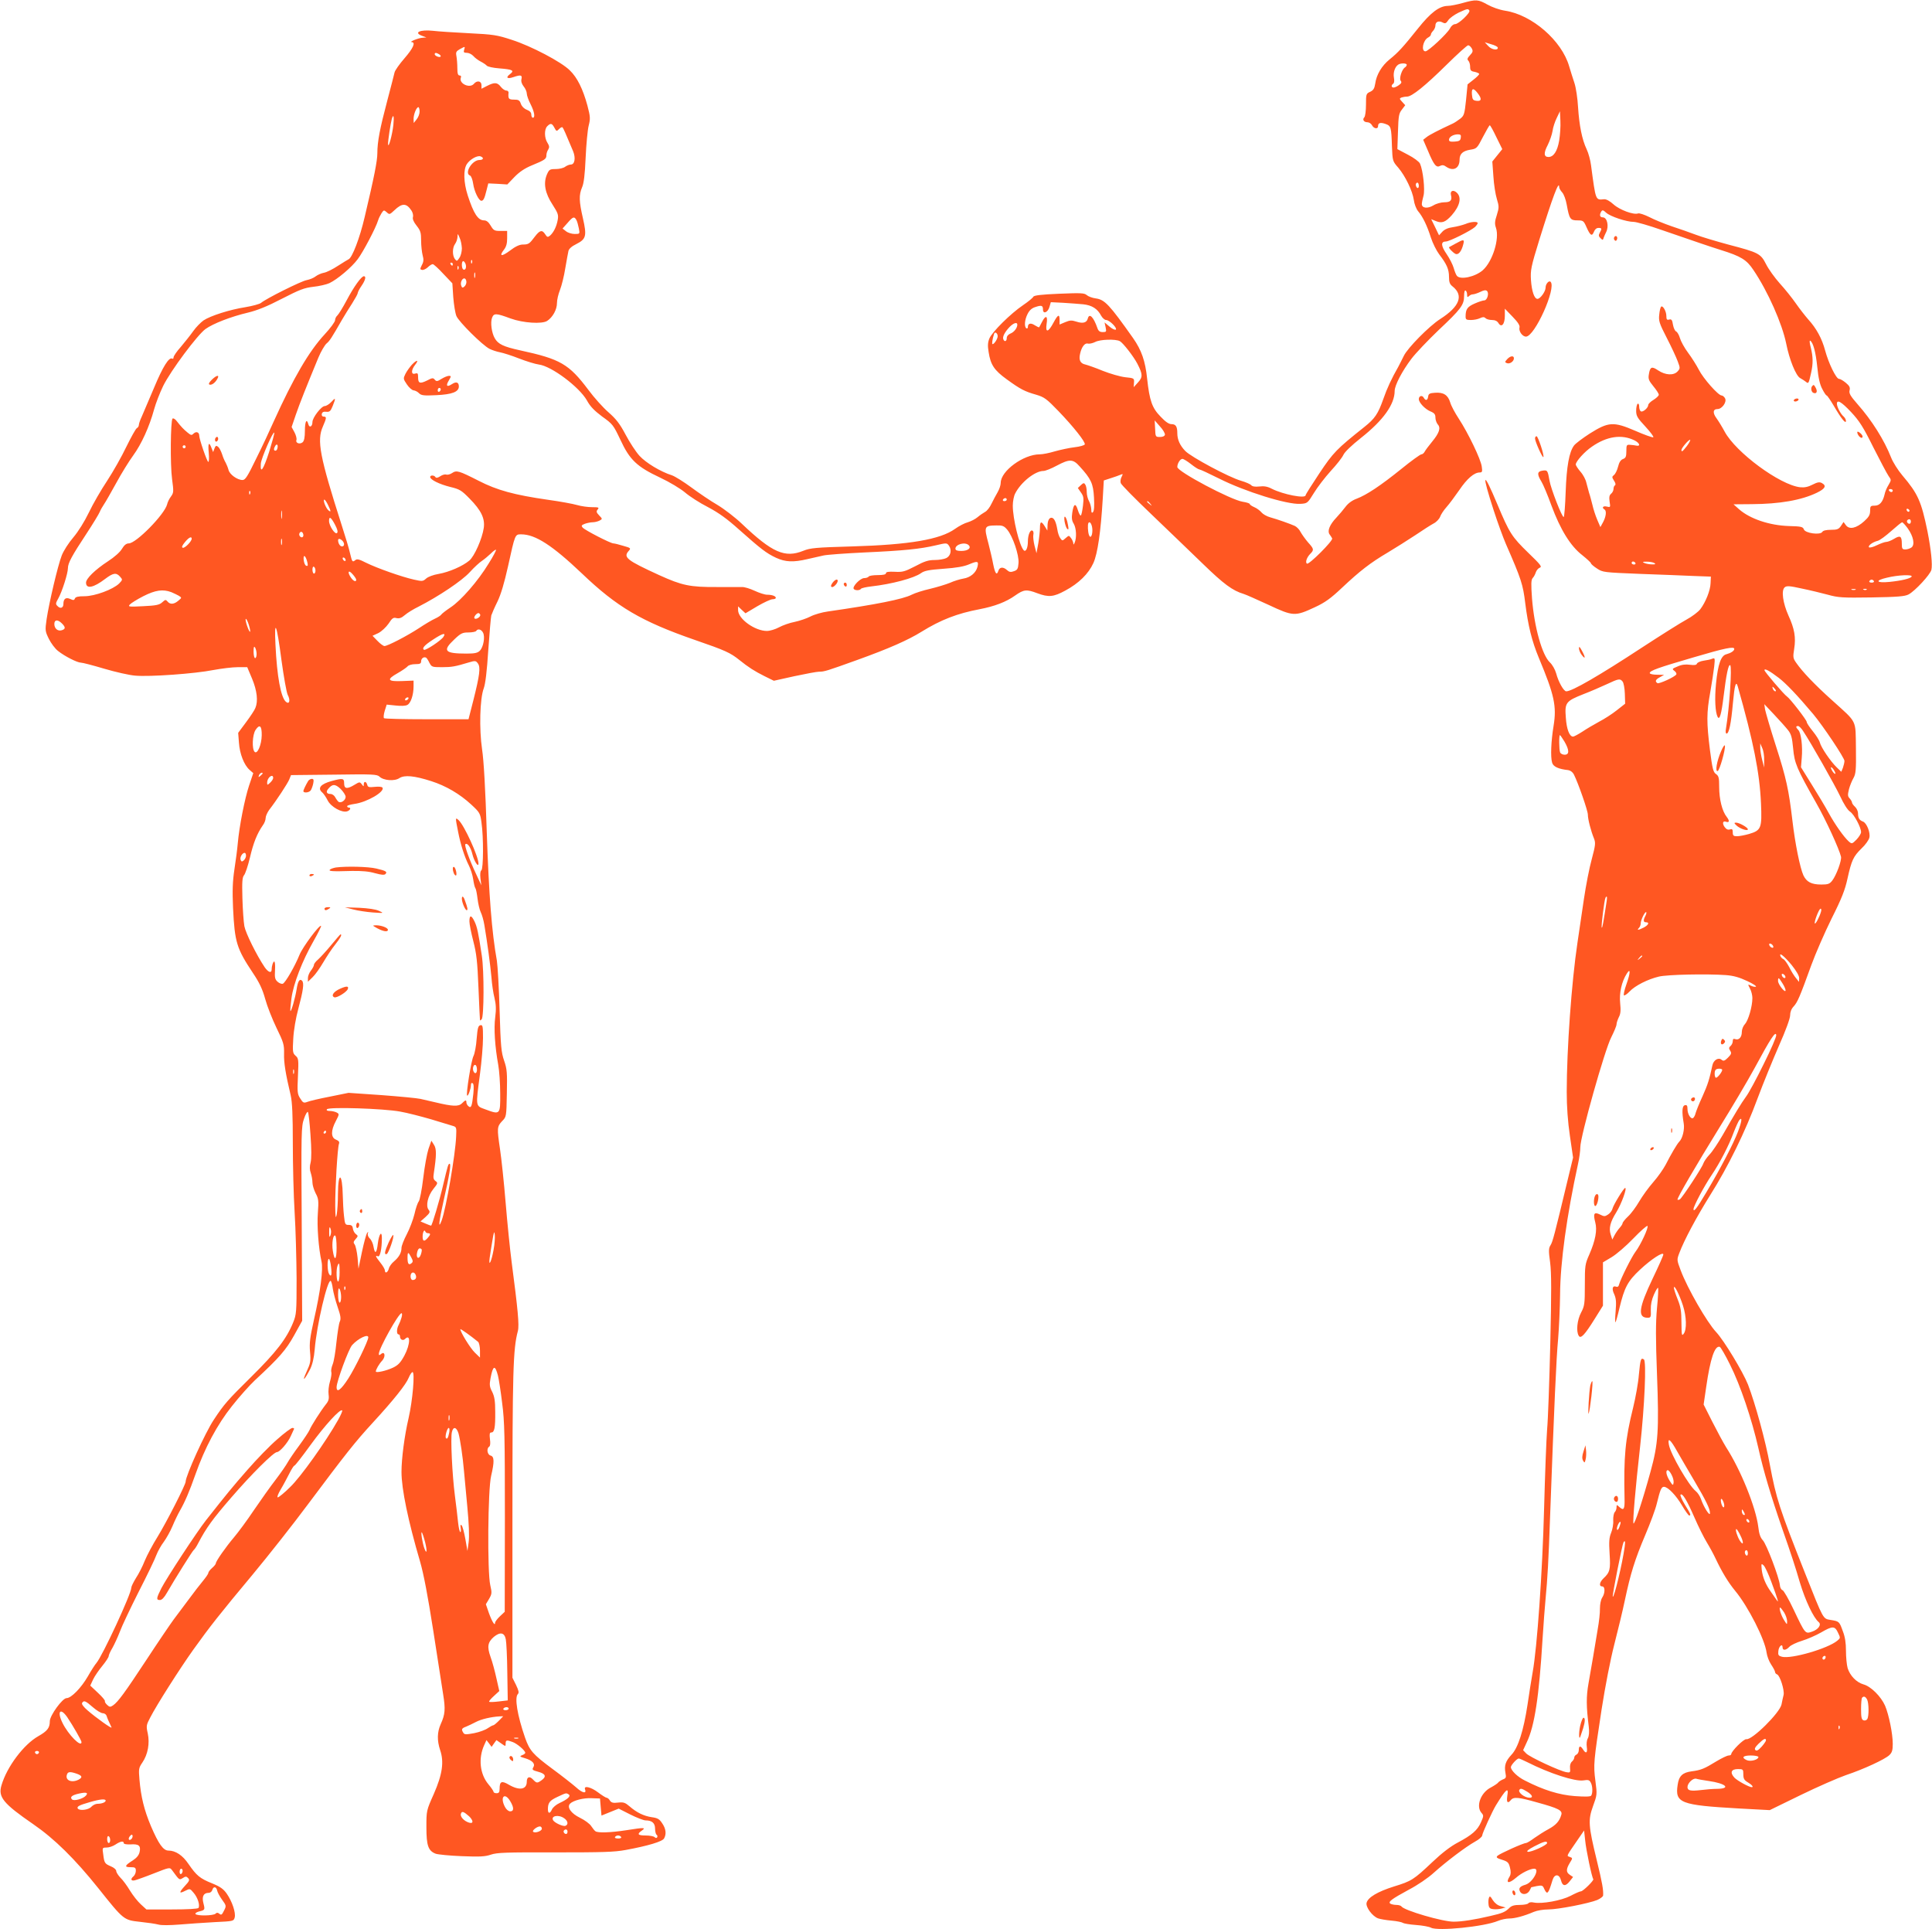 <?xml version="1.0" standalone="no"?>
<!DOCTYPE svg PUBLIC "-//W3C//DTD SVG 20010904//EN"
 "http://www.w3.org/TR/2001/REC-SVG-20010904/DTD/svg10.dtd">
<svg version="1.0" xmlns="http://www.w3.org/2000/svg"
 width="1280pt" height="1278pt" viewBox="0 0 1280 1278"
 preserveAspectRatio="xMidYMid meet">
<g transform="translate(0,1278) scale(0.1,-0.1)"
fill="#ff5722" stroke="none">
<path d="M9690 12760 c-36 -10 -80 -19 -98 -19 -57 -1 -114 -45 -197 -149
-100 -125 -131 -159 -188 -205 -53 -43 -88 -102 -96 -162 -5 -31 -12 -43 -33
-53 -27 -12 -28 -16 -28 -86 0 -39 -5 -77 -11 -83 -15 -15 -3 -33 21 -33 11 0
24 -9 30 -20 12 -23 40 -27 40 -6 0 22 15 27 49 15 37 -13 39 -21 43 -150 4
-95 4 -97 42 -140 47 -56 94 -153 103 -214 3 -26 16 -59 28 -74 31 -36 60 -96
85 -175 12 -37 37 -87 55 -111 50 -65 65 -99 65 -149 0 -35 5 -49 23 -63 76
-60 48 -134 -82 -217 -73 -47 -215 -191 -240 -243 -13 -27 -30 -59 -37 -73
-43 -75 -75 -143 -99 -213 -35 -99 -56 -130 -125 -185 -186 -148 -207 -170
-299 -308 -50 -75 -91 -140 -91 -145 0 -24 -149 5 -224 43 -28 15 -52 19 -83
15 -28 -3 -46 0 -54 9 -6 7 -36 20 -67 29 -80 23 -330 157 -369 197 -36 37
-53 76 -53 118 0 44 -10 60 -38 60 -18 0 -40 15 -73 50 -56 57 -73 105 -89
252 -12 116 -37 188 -93 268 -157 222 -188 255 -247 263 -23 3 -50 13 -60 22
-16 14 -38 15 -183 9 -120 -5 -167 -11 -171 -20 -3 -7 -33 -32 -67 -55 -83
-56 -205 -177 -224 -221 -11 -27 -12 -49 -5 -91 13 -84 37 -120 120 -180 91
-66 118 -80 195 -102 54 -16 69 -27 148 -109 100 -104 179 -204 174 -220 -2
-6 -32 -15 -68 -19 -35 -4 -94 -17 -130 -27 -36 -11 -81 -20 -101 -20 -107 0
-258 -110 -258 -189 0 -15 -9 -42 -20 -61 -11 -19 -30 -54 -41 -77 -11 -24
-30 -48 -42 -54 -12 -7 -35 -22 -50 -35 -15 -13 -45 -28 -65 -34 -20 -5 -59
-25 -85 -44 -98 -70 -301 -105 -682 -116 -241 -7 -276 -10 -323 -29 -122 -49
-205 -13 -407 179 -44 42 -117 98 -162 125 -45 26 -123 79 -173 116 -50 37
-108 73 -128 80 -76 24 -173 83 -215 129 -24 26 -65 89 -92 140 -38 72 -63
104 -113 148 -36 31 -96 98 -133 148 -130 173 -186 205 -453 263 -110 24 -146
41 -168 80 -21 36 -30 105 -18 136 12 31 26 31 123 -5 83 -30 208 -38 242 -16
37 24 65 75 65 118 0 21 9 60 20 87 11 28 27 92 35 143 9 51 18 103 21 115 3
14 21 31 52 46 65 33 71 53 44 171 -26 113 -27 154 -6 204 12 26 19 84 24 197
4 89 13 184 20 212 12 47 11 60 -8 133 -30 110 -67 186 -117 234 -56 56 -256
161 -384 202 -97 32 -122 36 -286 44 -99 5 -206 12 -237 16 -86 9 -131 -12
-70 -34 l27 -10 -25 -2 c-27 -1 -93 -28 -72 -29 27 -2 9 -41 -48 -107 -33 -38
-63 -80 -66 -94 -3 -14 -25 -99 -49 -190 -48 -181 -65 -269 -65 -345 0 -51
-21 -157 -84 -423 -32 -138 -83 -271 -107 -280 -4 -2 -36 -21 -70 -43 -33 -22
-75 -43 -93 -46 -17 -3 -42 -14 -55 -24 -12 -10 -39 -21 -60 -25 -35 -6 -270
-123 -302 -151 -9 -7 -55 -20 -103 -28 -103 -16 -232 -57 -278 -88 -18 -13
-49 -44 -68 -71 -19 -27 -56 -73 -82 -104 -27 -30 -48 -61 -48 -69 0 -8 -4
-12 -9 -9 -21 13 -63 -55 -120 -192 -34 -81 -71 -166 -81 -190 -11 -23 -20
-49 -20 -57 0 -8 -6 -18 -14 -22 -7 -4 -38 -60 -69 -123 -30 -63 -87 -164
-127 -225 -40 -60 -95 -155 -121 -210 -29 -60 -70 -126 -103 -165 -31 -36 -65
-89 -77 -120 -26 -67 -84 -314 -100 -421 -11 -76 -10 -81 15 -132 14 -28 41
-65 61 -80 44 -35 127 -77 151 -77 11 0 80 -18 154 -40 74 -22 167 -43 205
-46 96 -9 398 13 518 37 54 10 127 19 162 19 l63 0 32 -76 c33 -79 41 -149 22
-194 -5 -14 -33 -56 -62 -95 l-52 -70 5 -65 c5 -74 34 -148 70 -180 l25 -22
-28 -83 c-28 -84 -65 -269 -75 -385 -3 -36 -13 -112 -22 -170 -12 -80 -14
-141 -9 -255 11 -227 23 -268 133 -433 41 -61 62 -105 80 -170 13 -48 47 -134
75 -192 47 -96 51 -111 50 -170 -2 -61 10 -133 44 -277 10 -45 14 -129 14
-317 0 -140 5 -346 12 -458 7 -112 12 -309 13 -438 0 -223 -1 -238 -23 -292
-44 -108 -113 -197 -278 -360 -156 -154 -179 -180 -247 -283 -57 -85 -187
-372 -187 -411 0 -20 -127 -269 -186 -365 -32 -51 -70 -123 -85 -159 -14 -36
-40 -87 -58 -114 -17 -28 -31 -56 -31 -64 0 -41 -191 -452 -231 -499 -9 -10
-35 -50 -57 -89 -44 -76 -110 -144 -141 -144 -27 0 -111 -115 -111 -153 0 -44
-16 -65 -76 -99 -96 -54 -208 -202 -244 -325 -24 -78 11 -121 210 -258 141
-97 276 -230 432 -425 168 -211 168 -210 275 -222 48 -5 103 -13 122 -18 20
-6 76 -5 140 0 58 5 163 12 233 16 124 6 126 6 133 31 8 32 -17 106 -53 158
-22 31 -43 46 -97 68 -80 32 -103 51 -156 128 -39 58 -86 89 -133 89 -34 0
-65 43 -116 162 -45 107 -66 193 -76 308 -6 70 -5 78 19 113 37 54 50 128 36
193 -11 49 -10 56 16 105 43 84 196 324 285 449 111 155 174 235 395 500 103
124 268 333 366 465 249 333 313 414 429 540 138 150 220 253 238 298 8 20 20
37 25 37 17 0 1 -187 -26 -305 -27 -115 -47 -268 -47 -356 0 -114 44 -325 123
-594 24 -83 51 -225 87 -455 29 -184 58 -375 66 -425 16 -99 13 -133 -16 -197
-24 -53 -25 -109 -4 -172 27 -79 15 -161 -42 -291 -49 -110 -49 -110 -49 -220
0 -122 12 -157 62 -176 15 -5 92 -13 172 -16 120 -5 155 -3 193 10 41 14 102
16 425 15 314 0 393 2 468 16 147 27 245 56 255 77 16 29 12 64 -13 100 -18
28 -31 35 -68 40 -54 8 -101 31 -148 72 -29 25 -40 29 -76 25 -33 -4 -44 -1
-54 13 -6 11 -16 19 -22 19 -5 0 -31 16 -56 35 -47 36 -97 48 -87 21 12 -31
-18 -25 -58 12 -24 21 -95 77 -159 124 -128 95 -150 120 -180 205 -52 150 -71
267 -48 290 9 9 5 24 -12 60 l-24 48 0 1020 c0 1016 4 1157 36 1277 10 38 0
143 -41 455 -11 84 -29 262 -40 395 -11 134 -28 293 -37 353 -21 142 -20 151
13 187 29 29 29 29 32 184 3 138 1 162 -18 217 -19 55 -23 94 -30 332 -4 149
-13 297 -18 330 -34 189 -53 436 -67 850 -9 286 -20 479 -31 550 -20 136 -15
336 11 405 11 30 21 113 30 253 8 115 17 218 20 230 4 12 22 54 41 92 23 48
45 122 70 234 47 214 46 211 87 211 94 0 206 -73 401 -258 234 -224 396 -319
751 -442 200 -69 233 -84 293 -132 61 -49 100 -74 168 -108 l61 -30 135 30
c75 16 149 30 164 30 36 0 51 5 254 78 211 76 335 131 424 186 129 80 238 122
386 150 99 19 176 48 236 91 57 40 75 42 146 15 75 -28 108 -25 185 17 90 48
155 112 187 183 28 62 49 207 62 426 l7 121 46 15 c25 8 54 18 65 23 16 7 17
6 7 -14 -7 -12 -9 -30 -6 -41 3 -11 95 -104 203 -207 108 -103 262 -252 342
-329 137 -133 196 -177 270 -199 14 -4 88 -37 164 -72 164 -77 176 -77 307
-16 67 31 105 58 181 130 117 110 186 164 303 233 50 30 131 81 181 114 50 34
105 69 122 78 18 9 37 29 43 44 5 15 24 44 42 64 18 20 56 71 85 113 52 77 99
117 136 117 16 0 18 6 13 39 -6 48 -90 222 -152 317 -25 38 -51 86 -57 108
-15 49 -44 68 -100 64 -36 -2 -44 -7 -46 -25 -4 -27 -17 -30 -30 -7 -10 18
-32 11 -32 -10 0 -23 41 -66 76 -81 27 -11 34 -20 34 -41 0 -15 7 -35 15 -45
22 -23 11 -57 -36 -114 -22 -27 -45 -57 -50 -67 -5 -10 -15 -18 -22 -18 -7 0
-67 -43 -132 -96 -139 -112 -231 -173 -297 -198 -30 -11 -56 -30 -74 -54 -15
-20 -42 -52 -60 -71 -44 -46 -61 -88 -46 -110 7 -9 15 -22 18 -28 7 -15 -154
-176 -167 -167 -13 8 -1 42 22 65 26 26 24 33 -15 76 -18 21 -40 52 -49 68 -8
17 -26 35 -39 41 -31 14 -113 43 -163 57 -22 6 -48 21 -57 32 -10 12 -31 28
-48 35 -16 7 -30 16 -30 21 0 4 -21 11 -47 15 -78 12 -433 200 -433 230 0 24
19 54 34 54 7 0 33 -16 57 -35 24 -19 49 -35 55 -35 6 0 64 -27 130 -60 170
-86 452 -174 540 -168 46 3 47 4 89 72 23 38 73 103 111 145 38 41 76 89 84
107 9 20 55 64 117 113 147 116 223 222 223 311 0 37 49 131 111 213 28 37
109 122 180 190 148 139 169 167 169 226 0 26 4 40 10 36 6 -3 10 -16 10 -28
0 -16 3 -18 12 -9 7 7 18 12 26 12 8 0 30 7 49 16 24 12 37 14 45 6 15 -15 1
-62 -18 -62 -8 0 -37 -9 -64 -21 -48 -21 -60 -37 -60 -86 0 -20 5 -23 35 -23
19 0 46 5 60 12 19 9 28 9 37 0 7 -7 26 -12 43 -12 20 0 35 -7 43 -21 20 -32
42 -7 42 50 l0 46 51 -53 c36 -37 50 -59 46 -72 -6 -24 19 -60 43 -60 58 0
203 323 163 363 -11 11 -33 -14 -33 -38 0 -26 -35 -75 -54 -75 -21 0 -38 51
-43 125 -4 64 0 87 55 265 89 286 132 401 132 350 0 -7 9 -23 20 -35 11 -12
24 -47 30 -81 17 -94 23 -104 70 -104 39 0 42 -2 61 -45 25 -56 36 -63 49 -31
6 16 17 26 30 26 23 0 24 -4 9 -32 -9 -16 -8 -24 5 -36 14 -14 16 -14 21 4 4
10 11 27 16 36 20 39 7 98 -22 98 -20 0 -24 16 -10 39 7 11 13 10 32 -8 27
-25 135 -61 183 -61 17 0 101 -24 186 -54 259 -89 302 -104 390 -132 135 -42
172 -65 217 -133 96 -142 190 -355 217 -487 21 -107 65 -215 93 -229 11 -6 28
-17 37 -24 18 -15 19 -13 35 59 14 62 13 106 -2 167 -8 29 -10 50 -4 46 20
-12 37 -77 47 -175 7 -71 17 -116 33 -145 12 -24 25 -43 29 -43 4 0 25 -31 47
-68 50 -86 80 -123 81 -101 0 9 -7 22 -16 30 -19 16 -44 63 -44 84 0 30 29 14
94 -55 55 -59 80 -98 147 -233 45 -89 90 -174 101 -190 19 -27 19 -27 0 -60
-11 -17 -23 -45 -26 -62 -12 -51 -33 -75 -66 -75 -27 0 -30 -3 -30 -34 0 -26
-8 -41 -39 -69 -52 -47 -98 -57 -121 -27 l-16 22 -17 -26 c-15 -22 -25 -26
-67 -26 -31 0 -52 -5 -57 -14 -13 -22 -113 -9 -122 17 -6 17 -18 20 -98 22
-129 4 -258 47 -331 111 l-37 33 120 1 c185 1 330 26 433 76 55 27 65 46 32
64 -15 8 -29 6 -62 -11 -29 -15 -53 -20 -82 -17 -135 16 -426 231 -500 369
-16 30 -40 69 -53 87 -27 36 -25 62 6 62 30 0 63 47 50 71 -5 10 -16 19 -23
19 -22 0 -122 113 -151 171 -15 29 -47 80 -71 112 -24 32 -48 76 -54 97 -6 21
-17 40 -25 44 -8 3 -17 23 -21 44 -5 33 -10 39 -25 35 -15 -4 -19 0 -19 24 0
31 -24 72 -35 61 -4 -4 -10 -27 -12 -52 -5 -41 0 -58 49 -153 31 -60 63 -129
73 -156 17 -45 17 -48 0 -67 -26 -29 -81 -26 -129 6 -43 29 -54 25 -62 -27 -5
-30 0 -41 30 -78 20 -24 36 -49 36 -56 0 -7 -16 -22 -35 -34 -19 -11 -35 -27
-35 -34 0 -19 -36 -50 -49 -42 -6 3 -11 17 -11 31 0 14 -4 22 -10 19 -5 -3
-10 -24 -10 -46 0 -35 8 -48 62 -106 34 -37 57 -68 51 -70 -6 -2 -60 17 -119
43 -144 62 -177 60 -301 -18 -48 -31 -96 -67 -105 -80 -32 -43 -49 -138 -55
-306 -3 -89 -9 -165 -13 -167 -10 -6 -85 187 -94 240 -12 69 -14 72 -46 67
-36 -5 -38 -23 -8 -72 12 -19 42 -91 67 -160 59 -159 126 -268 204 -328 31
-25 57 -49 57 -53 0 -5 18 -21 40 -35 39 -26 44 -26 287 -36 137 -5 298 -11
358 -14 l110 -4 -2 -43 c-1 -48 -33 -127 -68 -173 -14 -18 -55 -49 -92 -69
-37 -20 -169 -103 -293 -184 -285 -187 -465 -291 -503 -291 -17 0 -52 62 -67
119 -7 25 -25 57 -41 72 -52 48 -104 234 -119 424 -7 96 -6 123 4 135 8 8 17
25 21 38 4 13 16 27 26 31 17 6 7 19 -75 98 -110 107 -125 130 -206 323 -96
229 -106 211 -23 -44 25 -77 61 -176 80 -220 102 -233 113 -268 128 -391 19
-151 44 -252 90 -363 103 -246 119 -320 98 -450 -17 -103 -21 -206 -10 -244 7
-27 42 -43 107 -50 14 -2 29 -13 37 -28 30 -60 93 -241 93 -267 0 -30 20 -108
41 -159 11 -28 9 -45 -15 -135 -16 -57 -39 -176 -52 -264 -13 -88 -32 -219
-43 -291 -39 -260 -71 -706 -71 -987 0 -99 7 -197 21 -292 l21 -144 -37 -153
c-87 -363 -98 -404 -112 -427 -13 -20 -14 -36 -3 -115 9 -70 9 -197 1 -541 -6
-247 -15 -502 -21 -565 -5 -63 -14 -299 -20 -525 -11 -419 -46 -921 -76 -1085
-8 -47 -24 -143 -34 -215 -26 -170 -62 -284 -106 -330 -39 -42 -49 -71 -40
-120 6 -31 4 -36 -18 -44 -13 -6 -27 -15 -31 -21 -3 -5 -24 -19 -46 -31 -69
-34 -103 -126 -63 -170 14 -16 14 -21 -4 -61 -23 -53 -60 -85 -154 -135 -46
-24 -105 -69 -167 -128 -126 -119 -139 -127 -256 -163 -108 -34 -172 -72 -181
-108 -7 -28 38 -89 76 -103 14 -5 54 -12 89 -15 35 -3 69 -10 75 -15 6 -4 45
-11 88 -14 42 -3 86 -11 99 -18 45 -24 353 7 443 45 21 9 55 16 75 16 38 0
100 17 163 44 21 9 63 16 95 16 66 0 270 40 326 63 20 9 37 22 38 29 3 36 -6
86 -42 234 -56 230 -58 266 -25 358 27 74 28 77 16 167 -14 107 -12 128 41
474 24 154 58 329 84 430 24 94 56 225 70 293 38 179 66 269 135 432 34 80 69
174 77 210 22 90 30 110 47 110 26 0 80 -56 120 -124 21 -36 43 -66 47 -66 14
0 11 9 -28 71 -20 33 -33 63 -29 67 13 12 43 -39 92 -151 26 -60 63 -134 82
-165 19 -31 45 -79 58 -107 43 -91 84 -158 129 -213 88 -106 198 -324 209
-410 3 -23 16 -58 30 -79 14 -21 26 -43 26 -49 0 -7 6 -14 14 -17 19 -8 49
-103 43 -135 -4 -15 -10 -43 -14 -64 -12 -56 -195 -237 -233 -230 -17 3 -100
-80 -100 -99 0 -5 -8 -9 -17 -9 -10 0 -47 -18 -82 -39 -78 -48 -101 -58 -164
-66 -60 -8 -84 -31 -92 -89 -19 -121 18 -135 405 -157 l205 -11 205 100 c113
55 248 114 300 132 117 39 257 104 287 132 18 17 23 32 23 75 0 68 -26 194
-51 253 -27 61 -94 128 -143 141 -46 13 -89 57 -105 108 -6 21 -11 73 -11 114
0 53 -6 93 -21 131 -23 64 -24 65 -81 74 -51 9 -45 -3 -168 307 -173 436 -192
498 -234 720 -28 156 -97 407 -145 532 -33 84 -160 294 -211 348 -61 65 -190
289 -235 409 -26 69 -26 70 -9 115 32 85 112 235 203 381 120 190 234 422 316
645 37 99 101 255 141 347 45 101 74 181 74 201 0 22 8 43 23 59 26 28 41 63
117 273 28 77 89 217 135 310 67 133 89 190 105 264 27 122 39 147 93 200 26
24 49 57 52 72 8 33 -18 97 -42 106 -24 9 -33 23 -33 54 0 14 -9 34 -20 44
-11 10 -20 23 -20 28 0 6 -7 18 -16 28 -13 14 -13 24 -4 61 6 23 20 57 30 74
15 27 18 53 16 196 -3 194 11 166 -156 317 -117 105 -197 189 -239 249 -22 31
-23 38 -14 94 12 75 2 133 -38 220 -37 83 -49 167 -25 187 13 11 32 10 113 -8
54 -11 132 -30 173 -41 68 -19 96 -21 290 -18 173 3 221 7 245 20 43 23 143
131 151 163 8 34 -2 133 -26 255 -41 199 -63 249 -166 370 -29 34 -63 88 -75
119 -45 115 -128 247 -222 353 -48 55 -58 72 -53 92 5 19 -1 30 -25 50 -17 14
-37 26 -45 26 -19 0 -69 103 -92 188 -21 79 -58 147 -112 206 -20 23 -57 70
-82 106 -25 36 -73 96 -107 133 -33 37 -74 94 -90 126 -36 71 -49 78 -248 130
-81 22 -179 51 -218 66 -38 14 -110 40 -160 56 -49 17 -116 44 -148 61 -32 16
-66 27 -74 24 -29 -11 -122 23 -163 60 -24 22 -48 35 -62 34 -58 -5 -55 -14
-87 225 -4 33 -17 81 -29 106 -31 65 -49 158 -57 279 -3 58 -14 130 -24 160
-10 30 -26 80 -35 111 -49 170 -246 341 -424 368 -38 6 -86 23 -118 41 -61 34
-74 35 -164 10z m45 -50 c8 -14 -71 -90 -95 -90 -11 0 -26 -12 -34 -29 -18
-34 -143 -151 -162 -151 -30 0 -17 72 17 91 10 5 19 14 19 20 0 6 7 17 15 25
8 9 15 24 15 35 0 25 22 34 48 20 17 -9 23 -6 37 15 9 14 40 36 68 50 59 27
63 28 72 14z m188 -245 c4 -21 -40 -15 -62 9 l-24 26 42 -13 c23 -6 43 -16 44
-22z m-172 -6 c9 -17 7 -25 -12 -45 -18 -19 -20 -27 -11 -36 7 -7 12 -25 12
-40 0 -24 5 -30 30 -34 17 -4 30 -10 30 -14 0 -5 -17 -22 -39 -39 l-38 -30
-10 -103 c-10 -94 -13 -104 -38 -124 -16 -12 -38 -27 -49 -32 -97 -45 -155
-75 -174 -90 l-23 -18 32 -74 c39 -94 55 -113 80 -99 14 7 25 6 41 -6 47 -32
88 -10 88 47 0 38 21 58 70 66 44 7 46 9 85 85 22 42 42 77 45 77 4 0 23 -35
44 -79 l39 -79 -33 -41 -33 -41 7 -97 c3 -54 14 -122 23 -151 15 -50 15 -57 0
-106 -14 -42 -15 -59 -6 -85 25 -72 -22 -223 -87 -281 -50 -44 -149 -66 -172
-37 -5 6 -15 30 -21 52 -6 21 -27 63 -47 92 -38 55 -39 83 -5 83 23 0 165 71
193 96 10 10 18 21 18 26 0 12 -44 10 -81 -6 -19 -7 -56 -17 -83 -21 -32 -4
-56 -15 -70 -30 l-22 -24 -26 54 -26 53 32 -13 c39 -16 63 -7 105 40 54 62 66
118 32 149 -23 21 -45 12 -38 -16 9 -35 -3 -48 -43 -48 -22 0 -55 -9 -74 -21
-39 -23 -76 -18 -76 9 0 9 5 34 11 55 11 40 -3 168 -23 213 -6 13 -41 39 -80
59 l-70 37 4 117 c3 103 6 120 26 145 l22 29 -20 22 c-19 20 -19 23 -5 29 9 3
26 6 37 6 32 0 119 70 263 212 71 70 135 128 142 128 7 0 17 -9 24 -21z
m-6676 -9 c-5 -16 -2 -20 18 -20 13 0 32 -9 43 -21 10 -12 32 -28 49 -37 16
-8 35 -21 40 -27 6 -7 43 -15 83 -18 89 -7 102 -14 71 -38 -31 -23 -19 -34 22
-20 49 17 60 14 54 -12 -4 -15 1 -32 14 -49 12 -14 21 -36 21 -47 0 -12 11
-44 25 -71 26 -51 32 -90 15 -90 -5 0 -10 9 -10 21 0 14 -10 24 -30 32 -18 7
-33 22 -39 39 -8 24 -16 28 -45 28 -36 0 -40 6 -37 43 2 10 -5 17 -14 17 -10
0 -26 11 -37 25 -23 30 -42 31 -91 6 l-37 -19 0 24 c0 28 -30 33 -50 9 -27
-33 -101 1 -87 40 4 9 1 15 -8 15 -11 0 -15 13 -15 49 0 27 -3 62 -6 79 -5 26
-2 32 22 46 37 20 36 20 29 -4z m-165 -30 c8 -5 12 -12 9 -15 -8 -8 -39 5 -39
16 0 11 11 11 30 -1z m6410 -69 c0 -6 -5 -13 -11 -17 -21 -12 -41 -75 -29 -89
8 -10 5 -17 -12 -29 -12 -9 -28 -16 -35 -16 -16 0 -17 16 -2 26 6 4 8 20 4 40
-6 33 7 72 29 86 16 11 56 10 56 -1z m469 -187 c30 -38 27 -56 -6 -52 -24 3
-28 8 -31 41 -4 44 9 47 37 11z m-7009 -123 c0 -16 -9 -39 -20 -52 l-19 -24
-1 27 c0 31 19 78 32 78 4 0 8 -13 8 -29z m7550 -192 c-12 -71 -37 -109 -71
-109 -31 0 -33 26 -5 79 14 28 28 69 32 93 3 24 16 63 28 87 l21 44 3 -64 c2
-35 -2 -93 -8 -130z m-7724 102 c-7 -64 -33 -159 -35 -126 -1 22 17 140 25
168 11 36 16 15 10 -42z m1067 -17 c13 -25 15 -25 31 -9 9 10 20 15 23 11 5
-5 21 -40 70 -158 18 -44 11 -88 -15 -88 -10 0 -27 -7 -38 -15 -10 -8 -38 -15
-62 -15 -40 0 -44 -3 -59 -37 -24 -58 -12 -123 38 -199 36 -56 40 -68 34 -101
-8 -45 -28 -84 -51 -104 -15 -12 -19 -11 -32 9 -20 31 -35 28 -68 -15 -36 -48
-42 -53 -80 -53 -22 0 -50 -13 -85 -40 -56 -42 -75 -39 -40 6 15 19 21 41 21
75 l0 49 -44 0 c-40 0 -46 3 -65 35 -14 24 -28 35 -44 35 -40 0 -69 45 -108
165 -28 87 -30 171 -6 208 21 32 70 59 91 51 24 -9 19 -24 -8 -24 -48 0 -102
-88 -62 -103 8 -3 17 -27 21 -55 7 -50 37 -112 54 -112 14 0 21 15 34 68 l12
47 63 -3 63 -4 47 49 c33 34 68 58 117 78 85 35 95 42 95 66 0 11 5 28 12 38
9 15 8 24 -5 45 -21 32 -22 90 -1 110 22 22 31 20 47 -10z m6005 -66 c-2 -19
-10 -24 -40 -26 -29 -2 -38 1 -38 12 0 19 27 35 58 36 19 0 23 -5 20 -22z
m-278 -319 c0 -11 -4 -17 -10 -14 -5 3 -10 13 -10 21 0 8 5 14 10 14 6 0 10
-9 10 -21z m-6674 -164 c9 -13 13 -33 10 -43 -4 -12 4 -32 24 -57 26 -33 30
-46 30 -99 0 -33 5 -77 10 -97 8 -28 7 -43 -5 -65 -13 -26 -13 -29 1 -32 9 -2
26 6 38 17 12 12 27 21 33 21 6 0 38 -29 70 -64 l60 -63 6 -92 c4 -50 13 -106
21 -125 16 -38 172 -193 219 -217 18 -9 49 -19 70 -23 21 -4 78 -22 126 -41
49 -19 108 -37 131 -40 83 -10 267 -148 318 -237 22 -41 50 -69 102 -108 69
-49 74 -56 120 -153 62 -134 110 -179 263 -251 64 -30 135 -73 166 -99 29 -25
97 -69 152 -97 72 -38 127 -78 206 -149 143 -127 180 -156 244 -186 63 -29
115 -31 209 -9 36 8 83 19 106 24 22 5 143 14 270 20 265 12 370 23 473 47 72
17 74 17 88 -2 20 -29 12 -67 -17 -82 -14 -7 -48 -13 -77 -13 -41 0 -68 -8
-129 -41 -70 -36 -84 -40 -136 -37 -42 2 -58 -1 -58 -9 0 -9 -18 -13 -54 -13
-30 0 -58 -4 -61 -10 -3 -5 -17 -10 -30 -10 -25 0 -79 -55 -69 -71 7 -12 41
-12 48 0 3 5 34 12 68 16 135 15 285 55 330 88 22 16 52 22 149 29 86 6 137
15 171 30 55 23 63 21 54 -17 -10 -40 -47 -71 -93 -78 -23 -4 -63 -16 -89 -28
-27 -11 -86 -29 -132 -40 -45 -10 -101 -28 -122 -39 -59 -30 -236 -65 -555
-111 -38 -5 -90 -20 -115 -33 -25 -13 -72 -29 -105 -36 -33 -6 -80 -23 -104
-36 -24 -13 -60 -24 -80 -24 -80 0 -191 80 -191 138 l0 25 24 -23 25 -23 79
47 c43 25 88 46 100 46 12 0 22 4 22 9 0 12 -25 21 -58 21 -15 0 -52 12 -82
26 -30 14 -68 26 -85 25 -16 0 -91 0 -165 0 -179 -1 -231 10 -383 79 -216 99
-240 118 -201 161 15 17 13 19 -37 33 -29 9 -58 16 -65 16 -19 0 -190 88 -204
105 -10 12 -8 16 15 25 14 5 38 10 51 10 14 0 34 5 46 11 20 11 20 11 -3 35
-18 19 -20 26 -9 39 11 13 6 15 -37 15 -27 0 -72 6 -99 14 -27 8 -114 24 -194
35 -222 32 -337 63 -459 126 -132 67 -146 71 -176 51 -13 -9 -31 -13 -39 -10
-8 3 -26 -2 -39 -11 -17 -11 -27 -13 -32 -6 -8 14 -35 14 -35 1 0 -18 61 -48
133 -66 63 -15 75 -23 128 -77 78 -79 103 -133 94 -195 -10 -70 -62 -188 -96
-216 -44 -37 -134 -76 -202 -88 -36 -6 -71 -19 -84 -31 -21 -19 -26 -19 -80
-7 -81 18 -245 76 -316 111 -47 24 -62 28 -73 18 -19 -15 -21 -13 -35 46 -6
28 -31 111 -55 185 -146 456 -166 562 -125 654 25 58 26 66 5 66 -9 0 -14 7
-12 18 3 12 12 16 30 14 22 -2 28 4 42 38 22 55 20 59 -9 27 -14 -15 -34 -27
-43 -27 -23 0 -82 -77 -82 -106 0 -30 -20 -41 -27 -15 -11 42 -23 19 -23 -43
0 -44 -5 -67 -15 -76 -19 -16 -49 -5 -41 15 3 9 -3 32 -13 51 l-19 35 28 82
c26 76 71 188 149 377 17 41 42 83 54 94 21 17 33 36 102 156 17 29 47 78 68
110 20 32 37 62 37 68 0 6 11 28 25 48 26 38 32 64 16 64 -17 0 -67 -70 -114
-159 -26 -49 -54 -94 -62 -101 -8 -7 -15 -21 -15 -31 0 -11 -31 -53 -69 -94
-104 -112 -207 -289 -337 -576 -25 -57 -77 -168 -116 -246 -58 -120 -73 -143
-91 -143 -35 0 -86 37 -93 67 -4 15 -13 37 -19 48 -7 11 -18 37 -24 57 -7 20
-18 42 -26 48 -12 10 -17 8 -24 -11 l-9 -24 -11 28 c-17 44 -24 31 -18 -33 3
-33 2 -60 -3 -60 -8 0 -60 150 -60 174 0 23 -20 30 -37 14 -13 -13 -17 -13
-40 6 -28 23 -42 38 -72 76 -10 14 -23 21 -28 17 -13 -14 -16 -305 -3 -401 11
-82 11 -90 -7 -115 -11 -14 -23 -38 -26 -53 -17 -66 -205 -258 -254 -258 -16
0 -30 -11 -45 -36 -12 -21 -50 -55 -92 -82 -87 -57 -146 -115 -146 -142 0 -44
50 -34 127 25 53 40 73 43 98 15 18 -20 18 -21 -6 -46 -40 -39 -161 -84 -229
-84 -42 0 -59 -4 -64 -15 -4 -12 -10 -13 -31 -3 -29 13 -45 1 -45 -34 0 -25
-20 -33 -38 -14 -15 14 -14 19 5 53 25 45 63 165 63 199 0 34 27 83 122 227
44 67 84 133 89 146 5 13 18 35 28 50 10 14 46 78 81 141 34 63 85 145 112
182 55 75 108 192 139 306 11 40 38 110 60 155 51 103 226 337 280 377 52 37
168 82 282 109 62 15 127 41 225 92 117 60 147 72 208 79 38 4 86 15 106 24
53 25 148 105 188 159 35 46 120 207 135 257 4 14 15 35 23 48 14 21 16 22 34
6 18 -17 20 -16 51 13 51 49 80 48 113 -2z m1093 -63 c5 -9 12 -34 16 -55 7
-37 7 -37 -28 -37 -19 0 -45 8 -57 18 l-23 18 33 37 c36 42 45 45 59 19z
m-759 -187 c0 -22 -7 -51 -17 -64 -15 -23 -17 -23 -30 -6 -17 24 -16 75 2 99
8 11 15 31 16 45 1 26 1 26 14 -4 8 -16 14 -48 15 -70z m67 -97 c-3 -8 -6 -5
-6 6 -1 11 2 17 5 13 3 -3 4 -12 1 -19z m-42 -8 c7 -23 -2 -43 -16 -35 -12 8
-12 55 0 55 5 0 12 -9 16 -20z m-85 0 c0 -5 -2 -10 -4 -10 -3 0 -8 5 -11 10
-3 6 -1 10 4 10 6 0 11 -4 11 -10z m37 -32 c-3 -8 -6 -5 -6 6 -1 11 2 17 5 13
3 -3 4 -12 1 -19z m110 -55 c-3 -10 -5 -4 -5 12 0 17 2 24 5 18 2 -7 2 -21 0
-30z m-57 -32 c0 -10 -6 -24 -14 -30 -11 -10 -16 -8 -21 9 -7 22 11 53 26 44
5 -3 9 -13 9 -23z m4087 -147 c57 -6 95 -30 118 -75 9 -16 24 -29 33 -29 23 0
77 -55 64 -64 -6 -3 -25 6 -42 21 l-32 27 7 -32 c6 -30 5 -32 -19 -32 -20 0
-29 7 -36 28 -25 72 -53 100 -63 62 -7 -28 -32 -35 -75 -21 -31 10 -43 10 -74
-3 l-38 -16 0 30 c0 42 -11 37 -40 -17 -35 -66 -55 -70 -46 -9 9 55 -6 61 -30
14 -9 -18 -18 -34 -19 -36 -2 -2 -15 4 -29 13 -27 18 -46 13 -46 -11 0 -8 -4
-12 -10 -9 -15 10 -12 56 8 95 12 24 28 39 52 46 41 14 50 10 50 -17 0 -32 33
-19 43 18 l9 31 82 -4 c44 -3 104 -7 133 -10z m-437 -135 c0 -22 -22 -50 -46
-59 -14 -6 -24 -17 -24 -30 0 -22 -16 -27 -23 -7 -6 16 9 46 41 80 26 27 52
36 52 16z m-130 -77 c-1 -18 -23 -52 -34 -52 -6 0 -1 34 10 68 5 18 24 5 24
-16z m809 -32 c21 -11 91 -101 116 -149 36 -70 37 -89 5 -124 l-29 -32 2 30
c2 29 1 30 -59 36 -33 4 -99 23 -147 42 -48 20 -100 38 -116 42 -34 7 -45 30
-35 72 10 45 31 72 51 67 10 -3 32 2 48 10 33 18 136 21 164 6z m299 -620 c-2
-9 -14 -15 -33 -15 -29 0 -30 1 -32 55 l-3 55 35 -40 c20 -21 34 -46 33 -55z
m-5935 -114 c-38 -118 -60 -150 -55 -78 2 36 84 222 89 205 2 -5 -14 -62 -34
-127z m9045 77 c35 -17 44 -42 12 -35 -8 2 -26 4 -40 5 -23 2 -25 -1 -25 -42
0 -36 -4 -45 -22 -52 -15 -5 -26 -22 -33 -51 -6 -24 -18 -48 -27 -55 -14 -11
-14 -15 0 -37 10 -15 13 -27 7 -31 -6 -3 -10 -14 -10 -24 0 -10 -7 -25 -16
-32 -12 -10 -14 -23 -10 -52 6 -38 6 -39 -19 -33 -24 6 -35 -7 -15 -19 15 -9
11 -46 -9 -84 l-18 -33 -21 49 c-12 28 -26 72 -32 99 -7 27 -16 63 -22 79 -5
17 -13 47 -18 67 -4 20 -21 53 -39 73 -17 20 -31 41 -31 48 0 20 58 85 107
118 99 69 197 83 281 42z m348 -38 c-28 -36 -36 -42 -36 -26 0 13 51 73 58 67
2 -3 -7 -21 -22 -41z m-9340 -21 c-3 -8 -10 -12 -16 -9 -7 4 -6 14 2 28 12 24
24 8 14 -19z m-606 16 c0 -5 -4 -10 -10 -10 -5 0 -10 5 -10 10 0 6 5 10 10 10
6 0 10 -4 10 -10z m5923 -130 c76 -83 90 -114 95 -206 3 -56 1 -89 -7 -97 -8
-8 -11 -3 -11 19 -1 16 -7 40 -15 54 -8 14 -15 41 -15 60 0 19 -4 42 -10 50
-7 12 -12 12 -29 -4 l-20 -19 20 -29 c18 -25 20 -37 14 -88 -4 -33 -10 -62
-14 -65 -5 -2 -13 14 -20 36 -15 49 -28 43 -37 -18 -5 -34 -3 -53 10 -73 17
-30 20 -92 6 -125 -6 -14 -9 -16 -9 -4 -1 8 -7 24 -15 34 -14 19 -14 19 -36 0
-21 -19 -22 -19 -35 -1 -8 10 -17 37 -20 59 -9 52 -22 77 -39 77 -16 0 -26
-21 -26 -58 l-1 -27 -17 28 c-23 37 -32 34 -32 -10 0 -20 -5 -66 -11 -102
l-12 -66 -13 50 c-7 28 -10 60 -8 71 3 12 1 25 -5 28 -15 10 -31 -27 -31 -71
0 -44 -14 -73 -28 -58 -29 32 -72 209 -72 295 0 28 7 65 16 81 38 75 132 149
187 149 13 0 53 16 88 35 85 45 108 45 152 -5z m5387 -160 c0 -5 -4 -10 -9
-10 -6 0 -13 5 -16 10 -3 6 1 10 9 10 9 0 16 -4 16 -10z m-10883 -22 c-3 -8
-6 -5 -6 6 -1 11 2 17 5 13 3 -3 4 -12 1 -19z m5013 -38 c0 -5 -7 -10 -16 -10
-8 0 -12 5 -9 10 3 6 10 10 16 10 5 0 9 -4 9 -10z m-4497 -35 c21 -43 21 -51
3 -36 -17 14 -39 71 -27 71 4 0 15 -16 24 -35z m5448 8 c13 -16 12 -17 -3 -4
-10 7 -18 15 -18 17 0 8 8 3 21 -13z m-5754 -95 c-2 -13 -4 -3 -4 22 0 25 2
35 4 23 2 -13 2 -33 0 -45z m10784 49 c-1 -12 -15 -9 -19 4 -3 6 1 10 8 8 6
-3 11 -8 11 -12z m-10432 -92 c17 -32 21 -49 14 -56 -13 -13 -53 48 -53 80 0
33 13 25 39 -24z m10441 20 c0 -8 -4 -15 -9 -15 -13 0 -22 16 -14 24 11 11 23
6 23 -9z m-5425 -35 c7 -34 -3 -76 -15 -64 -9 9 -14 46 -12 77 3 28 20 20 27
-13z m5404 -10 c38 -53 49 -109 25 -127 -10 -7 -28 -13 -41 -13 -20 0 -23 5
-23 39 0 50 -11 56 -52 31 -18 -11 -41 -20 -50 -20 -10 0 -38 -10 -63 -22 -24
-12 -48 -18 -52 -14 -10 10 24 35 57 43 14 3 54 33 90 65 36 32 68 58 72 58 4
0 21 -18 37 -40z m-5966 -9 c37 -44 79 -168 75 -221 -3 -38 -7 -46 -30 -54
-21 -8 -32 -6 -46 7 -25 23 -49 21 -57 -3 -11 -35 -22 -22 -35 43 -6 34 -21
95 -31 135 -31 116 -29 120 53 121 39 1 50 -3 71 -28z m-4663 -37 c0 -16 -16
-19 -25 -4 -8 13 4 32 16 25 5 -4 9 -13 9 -21z m-740 -23 c0 -18 -46 -64 -59
-60 -9 3 -5 14 14 37 26 32 45 41 45 23z m597 -38 c-3 -10 -5 -2 -5 17 0 19 2
27 5 18 2 -10 2 -26 0 -35z m401 25 c16 -16 15 -38 -2 -38 -13 0 -26 20 -26
41 0 13 14 11 28 -3z m4150 -30 c19 -19 -6 -38 -49 -38 -27 0 -39 4 -39 15 0
29 64 47 88 23z m-3181 -122 c-69 -114 -183 -245 -252 -290 -30 -20 -57 -41
-61 -47 -3 -6 -23 -19 -43 -28 -20 -9 -67 -37 -106 -63 -78 -51 -207 -118
-228 -118 -7 0 -28 15 -46 34 l-33 34 39 18 c21 11 50 38 67 62 24 37 32 43
53 37 18 -4 33 1 55 20 17 15 58 40 91 56 133 68 287 171 339 228 29 32 66 66
82 76 15 10 41 32 58 48 16 16 31 27 34 25 3 -3 -19 -45 -49 -92z m-1201 10
c5 -22 4 -28 -7 -24 -8 2 -15 20 -17 39 -4 40 13 30 24 -15z m254 13 c0 -6 -4
-7 -10 -4 -5 3 -10 11 -10 16 0 6 5 7 10 4 6 -3 10 -11 10 -16z m8545 -19 c3
-5 -1 -10 -9 -10 -9 0 -16 5 -16 10 0 6 4 10 9 10 6 0 13 -4 16 -10z m125 0
c11 -7 8 -10 -15 -9 -16 0 -39 4 -50 9 -16 7 -14 9 15 9 19 0 42 -4 50 -9z
m-8870 -51 c0 -10 -4 -19 -10 -19 -5 0 -10 12 -10 26 0 14 4 23 10 19 6 -3 10
-15 10 -26z m270 -60 c0 -16 -18 -10 -34 13 -26 37 -19 57 9 25 14 -15 25 -32
25 -38z m10305 21 c-8 -13 -67 -27 -146 -35 -89 -9 -100 9 -17 28 73 18 172
22 163 7z m-250 -30 c3 -5 -3 -10 -15 -10 -12 0 -18 5 -15 10 3 6 10 10 15 10
5 0 12 -4 15 -10z m-122 -57 c-7 -2 -19 -2 -25 0 -7 3 -2 5 12 5 14 0 19 -2
13 -5z m74 1 c-3 -3 -12 -4 -19 -1 -8 3 -5 6 6 6 11 1 17 -2 13 -5z m-11232
-17 c17 -7 39 -18 50 -24 20 -13 20 -13 -4 -33 -28 -24 -54 -26 -71 -5 -12 14
-15 13 -35 -5 -18 -17 -39 -22 -126 -26 -95 -5 -102 -4 -89 11 8 9 48 34 89
55 81 41 130 48 186 27z m2047 -152 c0 -14 -29 -31 -38 -22 -9 8 16 39 28 35
5 -2 10 -8 10 -13z m-1533 -66 c17 -57 7 -60 -12 -5 -9 26 -12 46 -8 46 4 0
13 -18 20 -41z m-1239 11 c25 -25 25 -37 0 -45 -27 -9 -50 11 -50 41 0 30 23
31 50 4z m1455 -245 c15 -109 33 -211 41 -228 19 -35 12 -66 -11 -47 -34 28
-60 167 -70 380 -9 181 9 134 40 -105z m1335 184 c15 -27 3 -96 -21 -120 -15
-15 -34 -19 -88 -19 -146 0 -162 18 -81 94 43 41 54 46 94 46 25 0 48 5 51 10
10 17 34 11 45 -11z m-262 -28 c-15 -24 -118 -92 -129 -86 -15 10 2 30 59 67
65 43 89 49 70 19z m-1238 -113 c0 -16 -4 -28 -10 -28 -5 0 -10 19 -10 43 0
31 3 38 10 27 5 -8 10 -27 10 -42z m9790 33 c0 -13 -22 -27 -51 -35 -37 -8
-57 -65 -70 -195 -10 -103 -5 -190 11 -221 13 -23 25 20 39 135 18 146 32 216
44 208 13 -8 -5 -281 -28 -420 -4 -19 -2 -33 4 -33 16 0 30 66 42 202 11 120
20 151 32 111 104 -367 145 -571 154 -775 7 -164 2 -179 -79 -203 -28 -8 -64
-15 -80 -15 -23 0 -28 4 -28 26 0 20 -4 24 -19 19 -13 -4 -24 1 -35 16 -17 24
-12 43 9 35 23 -8 25 6 5 32 -30 37 -50 117 -50 198 0 62 -3 73 -21 86 -18 12
-24 34 -40 158 -23 183 -23 248 2 385 11 61 22 137 26 169 6 56 5 59 -13 52
-10 -5 -36 -10 -57 -13 -21 -3 -41 -12 -44 -19 -3 -10 -17 -12 -47 -8 -28 4
-55 1 -81 -11 -37 -15 -39 -17 -21 -30 10 -8 15 -18 12 -23 -10 -17 -114 -64
-125 -58 -18 12 -13 24 17 40 l27 15 -47 1 c-27 0 -48 5 -48 11 0 16 57 36
290 104 210 62 270 74 270 56z m-8645 -92 c15 -28 18 -29 83 -29 65 0 87 4
180 32 40 12 45 11 58 -7 19 -25 12 -78 -30 -245 l-32 -125 -276 0 c-152 0
-280 3 -284 7 -4 5 -2 26 5 49 l13 41 59 -6 c35 -4 66 -3 78 4 23 12 41 67 41
123 l0 38 -76 -3 c-97 -4 -105 10 -30 52 30 17 60 38 66 45 7 9 30 15 51 15
32 0 39 4 39 19 0 19 18 32 33 24 4 -2 14 -17 22 -34z m8940 -100 c47 -36 122
-114 228 -240 66 -79 207 -290 207 -310 0 -10 -5 -30 -10 -45 l-11 -27 -30 29
c-40 38 -104 132 -112 165 -4 15 -25 48 -47 75 -22 27 -40 54 -40 61 0 13
-112 157 -130 168 -19 12 -150 165 -150 175 0 14 32 -3 95 -51z m-1035 -24 c7
-8 14 -45 15 -81 l2 -66 -56 -44 c-30 -24 -83 -58 -116 -75 -33 -18 -83 -47
-111 -66 -28 -18 -56 -33 -62 -33 -24 0 -43 49 -48 126 -8 99 0 109 116 155
47 18 116 48 155 66 79 37 88 39 105 18z m1010 -50 c7 -9 8 -15 2 -15 -5 0
-12 7 -16 15 -3 8 -4 15 -2 15 2 0 9 -7 16 -15z m-9055 -65 c-3 -5 -11 -10
-16 -10 -6 0 -7 5 -4 10 3 6 11 10 16 10 6 0 7 -4 4 -10z m9141 -207 c21 -26
27 -48 34 -121 9 -99 23 -132 153 -362 64 -112 151 -302 164 -355 6 -25 -31
-124 -58 -159 -17 -22 -28 -26 -72 -26 -66 0 -98 17 -119 61 -22 48 -55 209
-73 364 -24 203 -40 278 -110 496 -36 112 -67 219 -71 239 l-5 35 66 -70 c36
-38 77 -84 91 -102z m-10112 -34 c-1 -64 -29 -128 -47 -110 -19 19 -15 113 6
145 27 41 42 28 41 -35z m10212 28 c52 -78 210 -357 246 -433 23 -50 49 -91
65 -101 27 -18 73 -104 73 -136 0 -10 -14 -32 -30 -49 -30 -30 -31 -30 -52
-12 -32 29 -91 112 -133 189 -21 39 -71 122 -111 186 l-72 116 5 61 c7 76 -4
168 -23 186 -17 18 -18 26 -1 26 6 0 22 -15 33 -33z m-1581 -70 c33 -57 33
-87 1 -87 -13 0 -27 7 -30 16 -7 18 -8 114 -1 114 2 0 16 -20 30 -43z m1323
-122 l0 -50 -13 50 c-7 28 -13 64 -13 80 l0 30 13 -30 c8 -16 14 -52 13 -80z
m472 -89 c0 -6 -7 -2 -15 8 -8 11 -15 25 -15 30 0 6 7 2 15 -8 8 -11 15 -25
15 -30z m-10420 0 c0 -2 -7 -9 -15 -16 -13 -11 -14 -10 -9 4 5 14 24 23 24 12z
m774 -21 c26 -26 100 -32 132 -10 34 22 99 16 211 -20 97 -31 188 -84 265
-155 57 -53 60 -58 68 -120 14 -94 13 -307 -1 -316 -7 -4 -9 -24 -6 -53 l6
-46 -34 73 c-46 97 -79 191 -72 199 13 12 36 -20 47 -67 11 -45 40 -90 40 -61
0 47 -94 253 -131 287 -23 21 -23 19 -4 -76 16 -83 42 -166 72 -225 11 -22 24
-62 28 -90 4 -27 10 -54 15 -60 4 -5 10 -37 14 -70 4 -32 13 -72 21 -88 8 -16
19 -54 24 -85 19 -112 40 -268 47 -347 3 -44 12 -105 20 -136 10 -42 12 -74 5
-128 -10 -75 -2 -194 20 -316 7 -38 13 -124 13 -190 1 -140 0 -141 -97 -105
-68 25 -66 14 -37 235 11 83 20 190 20 238 0 79 -2 88 -17 85 -15 -3 -19 -18
-25 -89 -3 -48 -13 -99 -21 -115 -15 -29 -51 -253 -42 -262 6 -7 25 45 25 69
0 12 4 17 11 13 8 -4 9 -27 5 -70 -9 -83 -14 -98 -32 -83 -8 6 -14 18 -14 25
0 19 -6 18 -30 -6 -22 -22 -63 -20 -175 7 -33 8 -78 18 -100 23 -22 5 -138 16
-258 25 l-218 15 -123 -25 c-68 -13 -136 -29 -150 -35 -24 -9 -29 -6 -47 23
-19 29 -20 43 -15 148 5 109 4 118 -16 135 -19 17 -20 27 -15 114 3 55 17 137
33 195 33 124 40 173 25 188 -16 16 -28 -4 -36 -58 -9 -55 -35 -148 -41 -143
-2 3 1 40 7 84 13 98 72 249 146 379 30 53 53 99 50 101 -10 10 -121 -139
-142 -190 -31 -77 -94 -186 -111 -193 -8 -3 -24 3 -35 13 -17 15 -20 28 -17
76 3 57 -4 74 -16 42 -3 -9 -6 -24 -6 -35 0 -29 -22 -22 -47 14 -53 79 -125
224 -134 271 -5 28 -11 112 -13 186 -3 108 -1 138 11 152 8 9 26 62 39 117 23
98 47 158 85 213 11 14 19 36 19 49 0 12 11 36 23 53 51 66 120 172 133 201
l12 30 284 3 c259 4 286 2 302 -13z m-704 -8 c0 -8 -9 -22 -20 -32 -19 -18
-20 -17 -20 1 0 20 17 44 32 44 4 0 8 -6 8 -13z m-180 -516 c0 -10 -7 -24 -15
-31 -12 -10 -16 -9 -21 4 -6 16 11 46 27 46 5 0 9 -8 9 -19z m9015 -298 c-23
-151 -29 -183 -33 -178 -5 5 17 185 25 198 9 15 12 6 8 -20z m1419 -75 c-10
-34 -35 -81 -40 -76 -7 8 27 98 38 98 5 0 6 -10 2 -22z m-1163 -26 c-15 -28
-14 -42 4 -42 25 0 17 -18 -15 -35 -35 -18 -48 -19 -32 -3 7 7 12 20 12 30 0
23 29 82 37 75 2 -3 0 -14 -6 -25z m847 -201 c3 -8 -1 -12 -9 -9 -7 2 -15 10
-17 17 -3 8 1 12 9 9 7 -2 15 -10 17 -17z m122 -124 c31 -39 50 -71 50 -87
l-1 -25 -20 25 c-12 14 -32 46 -45 73 -14 26 -31 50 -39 53 -7 3 -16 12 -19
19 -11 30 25 1 74 -58z m-990 59 c0 -2 -8 -10 -17 -17 -16 -13 -17 -12 -4 4
13 16 21 21 21 13z m-104 -185 c-14 -39 -21 -73 -17 -75 4 -3 21 8 37 25 36
39 122 82 194 99 57 14 320 19 445 10 51 -4 89 -15 140 -39 39 -18 65 -35 58
-38 -7 -2 -21 1 -33 7 -21 11 -21 11 -6 -19 9 -16 16 -45 16 -63 0 -56 -27
-148 -49 -172 -12 -13 -21 -35 -21 -53 0 -35 -20 -56 -44 -47 -11 4 -16 1 -16
-14 0 -11 -7 -25 -15 -32 -11 -9 -12 -16 -2 -31 10 -16 8 -23 -15 -46 -22 -22
-30 -24 -42 -14 -21 18 -54 -2 -61 -37 -20 -93 -30 -126 -65 -204 -22 -47 -42
-98 -46 -112 -3 -14 -11 -29 -17 -33 -15 -9 -37 26 -37 60 0 22 -4 28 -17 25
-19 -4 -21 -43 -8 -120 7 -38 -7 -99 -29 -121 -15 -15 -56 -85 -91 -154 -15
-28 -51 -80 -82 -115 -30 -34 -72 -92 -93 -128 -21 -36 -54 -81 -74 -99 -20
-19 -36 -39 -36 -45 0 -5 -9 -19 -19 -30 -11 -12 -26 -34 -34 -49 l-15 -29
-11 34 c-13 41 -3 82 37 146 35 57 73 162 59 162 -9 0 -77 -111 -83 -135 -3
-14 -17 -33 -30 -41 -21 -14 -26 -14 -54 0 -39 19 -46 6 -31 -52 14 -51 1
-120 -39 -212 -29 -65 -30 -75 -30 -204 0 -125 -2 -138 -25 -182 -26 -49 -34
-125 -15 -154 13 -21 39 6 105 112 l55 88 0 144 0 143 57 34 c32 19 97 75 144
124 48 50 90 87 94 83 9 -9 -46 -127 -79 -170 -26 -34 -99 -181 -109 -217 -3
-14 -10 -19 -20 -15 -24 9 -30 -15 -12 -51 12 -28 14 -51 9 -112 -4 -43 -4
-76 -1 -73 3 3 15 45 26 93 33 138 55 179 136 255 76 71 155 122 155 101 0 -7
-32 -79 -71 -160 -92 -193 -101 -259 -33 -259 21 0 23 4 21 53 -1 35 6 67 21
101 12 27 24 47 27 44 3 -3 0 -63 -7 -134 -9 -99 -9 -201 0 -439 14 -372 8
-461 -43 -645 -52 -190 -107 -357 -113 -342 -5 17 12 223 44 507 30 272 43
568 25 579 -20 13 -23 2 -33 -101 -4 -54 -22 -152 -38 -218 -53 -213 -63 -325
-57 -602 2 -71 -5 -83 -33 -58 -19 18 -20 17 -20 -1 0 -11 -5 -25 -12 -32 -6
-6 -11 -31 -10 -55 2 -23 -5 -61 -14 -82 -13 -32 -15 -59 -10 -138 7 -105 2
-124 -41 -164 -26 -25 -31 -53 -8 -53 20 0 20 -44 0 -74 -9 -14 -15 -44 -15
-72 1 -27 -6 -89 -15 -139 -8 -49 -22 -130 -30 -180 -8 -49 -22 -130 -31 -179
-15 -85 -15 -150 2 -285 4 -35 2 -61 -6 -77 -8 -13 -10 -38 -7 -58 6 -40 -6
-47 -25 -16 -17 27 -28 25 -28 -4 0 -13 -7 -26 -15 -30 -8 -3 -15 -12 -15 -19
0 -8 -7 -20 -15 -27 -10 -8 -15 -25 -13 -44 3 -28 0 -31 -22 -27 -41 5 -247
101 -269 125 l-20 21 24 52 c52 107 82 304 105 688 6 94 15 213 20 265 13 137
19 240 30 550 27 730 41 1046 53 1170 6 74 12 207 13 295 1 210 44 521 119
865 8 36 15 85 15 110 0 70 162 646 205 728 19 38 35 76 35 86 0 9 7 30 15 47
12 22 14 45 9 93 -7 68 10 143 44 196 25 40 25 7 -2 -69z m1052 51 c6 -18 -15
-14 -22 4 -4 10 -1 14 6 12 6 -2 14 -10 16 -16z m-19 -46 c12 -18 21 -40 21
-47 -1 -22 -50 39 -50 62 0 27 5 24 29 -15z m-125 -537 c-47 -96 -99 -192
-116 -214 -32 -44 -74 -113 -155 -255 -30 -52 -69 -111 -88 -130 -18 -19 -36
-46 -40 -58 -8 -27 -140 -228 -156 -238 -6 -3 -12 -4 -15 -2 -6 7 118 219 280
482 79 127 182 301 229 387 109 202 141 250 145 222 2 -11 -36 -98 -84 -194z
m-8524 -35 c0 -27 -15 -32 -24 -9 -7 19 3 47 15 39 5 -3 9 -16 9 -30z m-1213
-26 c-3 -7 -5 -2 -5 12 0 14 2 19 5 13 2 -7 2 -19 0 -25z m9463 24 c0 -13 -30
-52 -41 -52 -10 0 -13 43 -2 53 9 10 43 9 43 -1z m-8760 -276 c47 -8 139 -32
205 -51 66 -20 131 -40 145 -44 24 -7 25 -10 22 -71 -5 -119 -66 -474 -96
-556 -25 -66 -18 -6 14 136 37 162 50 240 39 240 -9 0 -12 -9 -43 -140 -24
-104 -74 -270 -80 -270 -2 0 -19 6 -37 14 l-33 14 34 30 c28 26 31 33 20 47
-21 25 -6 92 31 138 30 37 31 41 14 53 -13 10 -16 21 -11 51 18 119 19 162 1
189 l-17 27 -19 -54 c-10 -30 -26 -117 -35 -194 -9 -77 -23 -147 -30 -155 -7
-8 -20 -46 -28 -83 -9 -37 -32 -98 -51 -134 -19 -36 -35 -77 -35 -90 0 -32
-16 -61 -50 -90 -15 -12 -31 -34 -34 -48 -7 -26 -26 -35 -26 -11 0 7 -13 30
-30 51 -33 42 -36 50 -16 42 14 -6 26 49 26 121 0 53 -19 27 -27 -37 -7 -64
-19 -73 -28 -22 -3 22 -15 47 -25 56 -10 9 -16 24 -13 33 4 14 3 14 -5 3 -6
-8 -21 -64 -34 -125 l-23 -111 -6 73 c-4 40 -13 79 -19 87 -10 13 -9 19 6 36
17 19 17 22 2 33 -9 6 -18 23 -20 36 -2 19 -9 25 -28 25 -23 0 -25 4 -31 60
-4 33 -7 94 -8 135 -3 151 -31 162 -32 12 0 -53 -4 -115 -8 -137 -7 -33 -9
-22 -10 55 -1 114 15 389 25 413 4 12 -1 19 -20 27 -34 13 -35 60 -1 123 23
45 24 47 5 57 -10 5 -30 10 -45 10 -17 0 -24 4 -19 11 10 17 376 5 484 -15z
m-593 -154 c7 -94 7 -157 1 -183 -7 -26 -7 -48 1 -70 6 -18 11 -46 11 -63 0
-17 10 -49 21 -71 19 -35 21 -49 15 -130 -7 -89 5 -237 24 -322 12 -52 -6
-194 -51 -391 -25 -112 -30 -150 -25 -207 6 -64 3 -76 -24 -135 -32 -70 -13
-54 25 20 15 31 25 72 30 130 13 161 85 467 106 454 4 -2 11 -26 14 -52 4 -26
18 -80 32 -121 20 -58 23 -78 14 -97 -6 -13 -15 -74 -22 -136 -6 -62 -17 -128
-25 -147 -8 -19 -12 -42 -9 -51 3 -9 -1 -37 -9 -63 -8 -26 -12 -64 -9 -85 4
-30 0 -44 -19 -67 -33 -42 -97 -142 -107 -168 -5 -12 -36 -59 -69 -104 -33
-44 -67 -95 -76 -111 -9 -17 -44 -68 -79 -114 -35 -45 -100 -137 -145 -203
-44 -66 -104 -147 -132 -180 -55 -65 -120 -158 -120 -172 0 -5 -11 -19 -25
-31 -14 -12 -25 -27 -25 -33 0 -6 -16 -29 -35 -52 -19 -23 -62 -78 -94 -122
-33 -44 -78 -105 -101 -135 -22 -30 -103 -149 -179 -265 -145 -220 -188 -279
-222 -303 -18 -12 -23 -12 -39 3 -11 10 -17 21 -15 25 3 4 -18 29 -46 55 l-51
48 19 41 c11 23 39 63 62 91 22 27 41 56 41 63 0 7 11 32 25 55 13 23 35 71
49 107 13 36 69 154 124 263 56 109 109 219 118 245 10 26 32 65 49 87 16 22
43 69 58 105 15 36 37 81 48 100 35 61 65 132 103 240 63 179 145 332 243 455
48 61 116 137 151 170 164 152 207 202 261 299 l53 96 -3 642 c-4 606 -3 646
15 696 10 30 22 50 26 45 4 -4 12 -73 17 -151z m9458 22 c-30 -80 -116 -245
-210 -403 -62 -105 -85 -135 -85 -111 0 19 71 153 120 225 55 82 113 193 147
285 14 36 30 71 36 79 21 25 18 -6 -8 -75z m-9355 -4 c0 -5 -5 -10 -11 -10 -5
0 -7 5 -4 10 3 6 8 10 11 10 2 0 4 -4 4 -10z m32 -648 c3 -9 1 -26 -3 -37 -6
-15 -8 -11 -8 18 -1 40 4 48 11 19z m644 -22 c18 0 18 -9 -3 -32 -23 -26 -33
-22 -33 10 0 30 12 51 18 33 2 -6 10 -11 18 -11z m434 -110 c-13 -75 -34 -120
-26 -55 3 22 11 74 18 115 10 61 13 68 16 40 2 -19 -1 -64 -8 -100z m-1040 14
c0 -82 -14 -93 -25 -20 -8 50 2 109 16 100 5 -3 9 -39 9 -80z m563 -10 c3 -3
1 -19 -5 -36 -13 -36 -34 -22 -24 16 6 25 16 32 29 20z m-69 -53 c13 -24 13
-31 2 -40 -18 -15 -26 -4 -26 36 0 41 5 41 24 4z m-531 -63 c7 -55 2 -72 -13
-48 -12 19 -13 100 -1 100 4 0 11 -23 14 -52z m57 -38 c0 -33 -4 -60 -10 -60
-11 0 -14 78 -4 104 11 28 14 18 14 -44z m504 -16 c8 -20 -1 -34 -20 -34 -8 0
-14 10 -14 25 0 28 24 34 34 9z m-467 -96 c-3 -8 -6 -5 -6 6 -1 11 2 17 5 13
3 -3 4 -12 1 -19z m8863 -107 c24 -75 26 -159 5 -187 -13 -17 -14 -10 -15 74
0 75 -5 104 -25 154 -14 34 -25 69 -25 77 1 25 37 -47 60 -118z m-8890 57 c0
-21 -4 -38 -10 -38 -5 0 -10 24 -10 53 0 37 3 48 10 37 5 -8 10 -32 10 -52z
m400 -137 c-4 -15 -13 -38 -19 -49 -14 -26 -14 -62 -1 -62 6 0 10 -6 10 -14 0
-21 20 -30 33 -17 38 38 36 -35 -4 -110 -25 -46 -41 -63 -74 -79 -46 -22 -115
-37 -115 -26 0 13 22 51 43 73 23 26 17 64 -8 43 -12 -10 -15 -10 -15 1 0 35
131 269 150 269 5 0 5 -13 0 -29z m508 -161 c6 -6 12 -32 12 -57 l0 -47 -34
33 c-30 29 -96 136 -96 155 0 5 68 -43 118 -84z m-728 30 c0 -23 -86 -200
-132 -272 -49 -76 -78 -98 -78 -58 0 37 80 254 103 279 41 45 107 76 107 51z
m9022 -181 c68 -135 144 -360 188 -554 33 -149 84 -319 157 -530 62 -177 87
-254 118 -360 36 -119 90 -233 124 -261 21 -17 -2 -50 -45 -64 -44 -15 -44
-15 -121 147 -32 68 -65 125 -73 128 -9 3 -17 18 -18 34 -4 48 -88 271 -113
297 -16 17 -25 43 -30 89 -16 128 -115 375 -213 527 -18 29 -59 105 -91 168
l-58 115 17 116 c27 189 57 277 90 266 6 -2 37 -55 68 -118z m-8163 -72 c6
-24 19 -107 28 -183 16 -120 18 -223 18 -760 l-1 -622 -32 -30 c-18 -17 -32
-36 -32 -43 0 -25 -20 7 -41 65 l-20 58 21 35 c19 33 20 40 8 92 -20 88 -16
634 6 724 22 93 21 128 -4 134 -22 6 -28 47 -9 59 7 4 9 23 5 50 -4 34 -2 44
9 44 21 0 27 32 26 136 0 73 -5 102 -20 133 -18 34 -19 47 -11 91 16 85 30 90
49 17z m-1059 -294 c-81 -144 -250 -381 -318 -445 -38 -38 -75 -68 -82 -68 -6
0 2 23 20 53 17 28 42 76 57 105 14 28 29 52 33 52 5 0 53 62 108 138 93 128
196 241 209 228 3 -3 -9 -31 -27 -63z m737 0 c-3 -10 -5 -4 -5 12 0 17 2 24 5
18 2 -7 2 -21 0 -30z m-1 -85 c-7 -34 -13 -44 -21 -36 -9 8 7 68 18 68 5 0 7
-13 3 -32z m62 -5 c11 -41 28 -153 36 -248 3 -33 13 -139 22 -236 11 -114 14
-198 9 -235 l-8 -59 -14 80 c-8 44 -19 85 -25 90 -7 7 -9 2 -6 -17 3 -16 2
-28 -2 -28 -5 0 -11 28 -15 63 -3 34 -13 114 -21 177 -18 137 -30 386 -20 423
9 39 31 33 44 -10z m8074 -119 c24 -42 74 -128 112 -192 79 -134 106 -189 105
-217 0 -25 -43 43 -60 95 -7 19 -22 42 -35 52 -45 36 -165 242 -177 306 -10
53 10 37 55 -44z m-37 -155 c9 -17 15 -40 13 -52 -3 -20 -6 -19 -26 13 -23 37
-29 70 -12 70 5 0 17 -14 25 -31z m344 -181 c5 -13 6 -27 3 -32 -6 -10 -20 19
-21 42 -1 20 9 14 18 -10z m141 -81 c0 -5 -4 -5 -10 -2 -5 3 -10 14 -10 23 0
15 2 15 10 2 5 -8 10 -19 10 -23z m30 -48 c0 -6 -4 -7 -10 -4 -5 3 -10 11 -10
16 0 6 5 7 10 4 6 -3 10 -11 10 -16z m-861 -35 c-6 -16 -13 -24 -16 -17 -5 13
16 58 23 50 3 -2 -1 -17 -7 -33z m801 -55 c24 -47 22 -74 -3 -36 -17 27 -33
77 -23 77 3 0 15 -18 26 -41z m-8714 -44 c15 -58 12 -88 -4 -44 -13 33 -26
116 -17 107 3 -3 13 -32 21 -63z m7948 -32 c-15 -111 -70 -340 -79 -331 -5 5
63 347 71 360 10 16 13 7 8 -29z m816 -44 c0 -11 -4 -17 -10 -14 -5 3 -10 13
-10 21 0 8 5 14 10 14 6 0 10 -9 10 -21z m156 -190 c20 -52 37 -103 40 -114 5
-19 4 -19 -8 -1 -7 10 -23 32 -35 50 -35 48 -55 97 -61 146 -4 42 -3 44 13 29
9 -9 32 -58 51 -110z m84 -201 c11 -18 20 -44 20 -58 0 -25 0 -25 -19 5 -21
32 -37 85 -27 85 3 0 15 -15 26 -32z m357 -134 c17 -35 17 -36 -5 -54 -63 -52
-304 -122 -366 -106 -23 6 -27 11 -24 38 3 32 28 53 28 24 0 -22 23 -20 45 4
10 11 48 29 84 40 36 11 93 36 126 55 76 44 91 44 112 -1z m-8826 -44 c4 -19
9 -118 10 -220 l3 -185 -59 -7 c-32 -4 -61 -5 -64 -2 -3 3 11 20 31 38 l36 33
-19 84 c-10 46 -27 110 -39 142 -24 68 -19 97 22 133 42 34 70 29 79 -16z
m8743 -125 c-4 -8 -10 -12 -15 -9 -11 6 -2 24 11 24 5 0 7 -7 4 -15z m276
-274 c12 -24 13 -111 1 -130 -5 -8 -16 -11 -25 -8 -13 5 -16 21 -16 75 0 38 3
72 7 75 11 12 22 8 33 -12z m-11755 -51 c25 -22 55 -40 66 -40 11 0 22 -8 25
-17 5 -16 12 -33 33 -77 5 -13 -104 65 -158 112 -27 23 -42 43 -37 50 11 19
22 15 71 -28z m2755 -10 c0 -5 -9 -10 -21 -10 -11 0 -17 5 -14 10 3 6 13 10
21 10 8 0 14 -4 14 -10z m-2924 -57 c37 -55 94 -154 94 -164 0 -40 -88 49
-126 127 -38 77 -14 104 32 37z m2859 -23 c-16 -16 -33 -30 -37 -30 -5 0 -21
-9 -36 -19 -15 -11 -55 -26 -90 -33 -54 -10 -65 -10 -72 2 -15 23 -12 30 18
41 15 6 44 20 65 31 36 19 102 34 156 37 l25 1 -29 -30z m8882 -52 c-3 -8 -6
-5 -6 6 -1 11 2 17 5 13 3 -3 4 -12 1 -19z m-8754 -65 c-7 -2 -19 -2 -25 0 -7
3 -2 5 12 5 14 0 19 -2 13 -5z m8267 -13 c0 -5 -13 -24 -29 -42 -22 -24 -33
-30 -41 -22 -8 8 -2 19 21 42 34 33 49 40 49 22z m-8427 -20 l16 22 30 -21
c31 -22 31 -22 31 -2 0 24 7 25 47 10 30 -11 83 -57 83 -71 0 -5 -9 -12 -21
-16 -18 -7 -16 -10 19 -20 50 -15 70 -37 55 -61 -9 -15 -5 -19 33 -29 49 -13
56 -32 22 -56 -29 -21 -33 -20 -57 5 -22 24 -41 18 -41 -15 0 -52 -49 -60
-118 -20 -49 29 -62 23 -62 -28 0 -21 -5 -28 -20 -28 -11 0 -20 4 -20 9 0 5
-15 28 -34 50 -57 68 -68 172 -28 260 l15 33 17 -22 17 -23 16 23z m-3015 -61
c-2 -6 -8 -10 -13 -10 -5 0 -11 4 -13 10 -2 6 4 11 13 11 9 0 15 -5 13 -11z
m11392 -29 c0 -18 -52 -32 -77 -21 -38 17 -26 31 27 31 28 0 50 -5 50 -10z
m-1532 -34 c148 -75 318 -130 373 -121 31 5 39 3 48 -14 13 -23 14 -71 3 -87
-5 -7 -39 -8 -109 -3 -104 8 -207 40 -330 103 -49 24 -93 67 -93 89 0 13 40
57 52 57 5 0 30 -11 56 -24z m1432 -81 c0 -29 6 -39 30 -53 26 -15 40 -32 26
-32 -18 0 -96 43 -115 63 -31 34 -22 57 24 57 33 0 35 -2 35 -35z m-11041 4
c36 -13 39 -24 12 -39 -47 -24 -92 -4 -77 35 6 18 22 19 65 4z m10812 -48
c112 -16 150 -50 57 -52 -29 0 -78 -4 -108 -8 -70 -8 -90 -4 -90 20 0 26 37
61 58 55 9 -3 47 -10 83 -15z m-1203 -71 c34 -21 42 -40 16 -40 -33 0 -78 35
-68 52 8 12 16 10 52 -12z m-132 -30 c-6 -41 3 -51 24 -25 18 22 51 19 174
-16 142 -39 169 -53 160 -82 -12 -42 -35 -68 -85 -95 -28 -15 -70 -42 -94 -59
-24 -18 -49 -33 -55 -33 -18 0 -173 -70 -188 -84 -12 -11 -6 -16 30 -27 38
-12 44 -19 52 -52 7 -27 6 -44 -2 -58 -29 -46 -7 -51 42 -9 35 31 93 60 121
60 39 0 -10 -91 -58 -106 -38 -11 -48 -24 -36 -46 13 -24 48 -20 63 7 6 11 11
21 11 22 0 0 17 4 37 8 34 6 39 5 49 -19 20 -42 27 -34 55 59 13 42 45 41 56
-2 10 -40 30 -42 58 -6 l22 28 -21 14 c-26 17 -26 37 -1 79 20 32 20 33 0 40
-22 8 -26 -1 55 117 l40 58 7 -64 c6 -65 45 -249 54 -258 7 -7 -68 -81 -82
-81 -7 0 -37 -13 -69 -30 -60 -31 -189 -55 -244 -44 -16 4 -32 1 -35 -5 -4 -6
-29 -11 -57 -11 -35 0 -54 -5 -68 -19 -28 -28 -47 -36 -126 -54 -105 -25 -191
-38 -243 -38 -73 -1 -331 75 -347 101 -3 5 -18 10 -33 10 -15 0 -33 4 -40 8
-18 12 6 30 122 93 56 29 128 78 164 111 82 74 213 173 274 207 26 14 48 33
48 41 0 14 68 163 91 200 69 112 86 125 75 60z m-9416 5 c-18 -22 -80 -39 -93
-26 -16 16 1 29 48 39 46 10 61 6 45 -13z m3198 7 c16 -11 -7 -32 -61 -57 -22
-10 -44 -29 -50 -42 -13 -30 -27 -30 -27 1 0 43 12 58 64 82 58 27 56 27 74
16z m-388 -44 c26 -43 26 -68 0 -68 -11 0 -26 12 -35 30 -34 65 -2 99 35 38z
m600 -40 l5 -56 57 23 57 23 77 -39 c42 -21 88 -39 101 -39 43 0 63 -18 63
-55 0 -18 5 -37 10 -40 6 -4 7 -11 4 -17 -4 -6 -10 -6 -17 1 -6 6 -33 11 -59
11 -53 0 -60 9 -25 33 28 20 17 21 -103 2 -103 -16 -189 -19 -205 -7 -6 4 -18
19 -28 34 -9 15 -43 40 -74 55 -60 29 -89 71 -66 94 21 21 89 39 143 36 l55
-2 5 -57z m-3280 43 c0 -11 -25 -21 -54 -21 -13 0 -31 -9 -41 -20 -19 -21 -79
-28 -90 -11 -7 13 10 22 80 42 68 20 105 23 105 10z m2408 -104 c12 -11 22
-27 22 -34 0 -10 -7 -12 -22 -8 -34 10 -62 41 -54 60 6 18 18 14 54 -18z m630
-13 c25 -17 29 -42 8 -50 -15 -6 -70 19 -81 36 -18 30 35 41 73 14z m-148 -69
c0 -16 -46 -32 -58 -20 -8 8 26 35 45 35 7 0 13 -7 13 -15z m170 -20 c0 -8 -4
-15 -9 -15 -13 0 -22 16 -14 24 11 11 23 6 23 -9z m-2889 -48 c-16 -16 -26 0
-10 19 9 11 15 12 17 4 2 -6 -1 -17 -7 -23z m-141 -8 c0 -10 -4 -19 -10 -19
-5 0 -10 12 -10 26 0 14 4 23 10 19 6 -3 10 -15 10 -26z m3385 21 c4 -6 -5
-10 -20 -10 -15 0 -24 4 -20 10 3 6 12 10 20 10 8 0 17 -4 20 -10z m-3295 -41
c0 -6 18 -9 45 -8 55 4 69 -9 60 -50 -5 -22 -19 -39 -45 -56 -54 -34 -58 -45
-16 -45 31 0 36 -3 36 -24 0 -13 -7 -29 -15 -36 -22 -18 -18 -33 8 -27 12 3
69 23 127 46 104 41 105 41 120 21 50 -68 47 -66 71 -52 18 12 24 12 35 0 12
-12 9 -20 -21 -52 -41 -45 -40 -54 3 -32 30 15 31 15 55 -14 27 -31 43 -82 32
-100 -4 -6 -71 -10 -176 -10 l-169 0 -37 34 c-21 19 -53 60 -72 91 -19 32 -47
70 -63 85 -15 16 -28 36 -28 45 0 9 -15 22 -34 30 -42 18 -45 22 -52 79 -7 45
-6 46 22 46 16 0 43 9 59 20 33 22 55 26 55 9z m9430 1 c0 -14 -107 -62 -128
-58 -11 3 3 15 43 36 63 33 85 38 85 22z m-9040 -184 c0 -8 -4 -18 -10 -21 -5
-3 -10 3 -10 14 0 12 5 21 10 21 6 0 10 -6 10 -14z m229 -132 c2 -10 16 -37
32 -59 29 -40 29 -42 13 -73 -13 -27 -18 -31 -30 -21 -11 9 -18 9 -26 1 -14
-14 -124 -16 -133 -2 -3 5 7 12 22 16 41 10 42 11 31 54 -12 45 0 70 34 70 12
0 22 9 25 20 7 25 27 21 32 -6z"/>
<path d="M9645 11167 c-22 -12 -42 -23 -44 -24 -6 -4 21 -33 40 -44 21 -11 42
15 54 64 8 32 2 33 -50 4z"/>
<path d="M2728 10363 c-14 -16 -33 -42 -42 -60 -15 -31 -15 -33 10 -70 14 -21
34 -38 44 -39 10 -1 27 -9 36 -19 15 -15 32 -17 115 -13 105 5 149 22 149 58
0 28 -18 34 -46 15 -34 -22 -42 -11 -20 25 16 28 16 30 0 30 -9 0 -31 -9 -49
-20 -28 -18 -34 -18 -45 -5 -10 13 -17 12 -51 -6 -47 -23 -59 -19 -59 22 0 26
-3 29 -20 24 -27 -9 -27 24 1 59 27 34 10 34 -23 -1z m192 -162 c0 -6 -4 -13
-10 -16 -5 -3 -10 1 -10 9 0 9 5 16 10 16 6 0 10 -4 10 -9z"/>
<path d="M1402 10263 c-17 -17 -22 -28 -14 -31 15 -5 39 13 53 40 15 27 -7 23
-39 -9z"/>
<path d="M1426 9875 c-3 -8 -1 -17 3 -20 5 -3 11 2 15 10 3 8 1 17 -3 20 -5 3
-11 -2 -15 -10z"/>
<path d="M5515 8918 c-11 -16 -12 -24 -4 -27 12 -4 39 25 39 41 0 16 -19 8
-35 -14z"/>
<path d="M5590 8911 c0 -6 5 -13 10 -16 6 -3 10 1 10 9 0 9 -4 16 -10 16 -5 0
-10 -4 -10 -9z"/>
<path d="M7053 9326 c4 -22 11 -44 18 -50 9 -8 10 -1 4 29 -9 54 -30 74 -22
21z"/>
<path d="M11403 7804 c-29 -66 -41 -138 -23 -132 13 4 52 142 48 168 -2 8 -13
-8 -25 -36z"/>
<path d="M11505 7311 c22 -21 75 -39 75 -25 0 12 -57 44 -78 44 -14 0 -14 -3
3 -19z"/>
<path d="M2043 7608 c-16 -26 -33 -61 -33 -69 0 -14 36 -11 48 4 5 6 13 27 17
45 5 25 3 32 -9 32 -8 0 -18 -6 -23 -12z"/>
<path d="M2198 7606 c-74 -20 -97 -48 -62 -77 8 -7 24 -30 35 -52 22 -43 94
-83 129 -72 21 7 28 25 10 25 -5 0 -10 4 -10 9 0 5 21 11 48 15 83 11 203 81
186 108 -4 6 -25 8 -52 5 -38 -4 -45 -2 -49 14 -7 24 -23 25 -23 2 0 -15 -1
-15 -13 1 -13 17 -15 17 -48 -3 -49 -30 -69 -28 -69 9 0 34 -8 36 -82 16z m92
-105 c0 -22 -30 -44 -47 -33 -5 4 -15 17 -22 30 -6 12 -20 22 -31 22 -25 0
-32 13 -17 32 28 35 47 36 83 2 18 -18 34 -42 34 -53z"/>
<path d="M2225 7033 c-16 -3 -34 -9 -39 -14 -12 -11 15 -13 145 -9 67 1 114
-3 154 -15 40 -11 61 -13 68 -6 15 15 5 22 -60 37 -54 13 -200 16 -268 7z"/>
<path d="M3000 7026 c0 -21 11 -46 20 -46 10 0 0 49 -11 56 -5 3 -9 -1 -9 -10z"/>
<path d="M2050 6980 c0 -5 7 -7 15 -4 8 4 15 8 15 10 0 2 -7 4 -15 4 -8 0 -15
-4 -15 -10z"/>
<path d="M3060 6826 c0 -24 22 -76 32 -76 9 0 6 17 -13 68 -9 25 -19 29 -19 8z"/>
<path d="M2150 6760 c0 -13 11 -13 30 0 12 8 11 10 -7 10 -13 0 -23 -4 -23
-10z"/>
<path d="M2340 6755 c30 -8 89 -17 130 -20 75 -5 75 -5 40 11 -21 10 -71 17
-130 20 l-95 3 55 -14z"/>
<path d="M3110 6676 c0 -19 12 -78 26 -132 21 -82 27 -135 34 -309 5 -115 9
-212 10 -214 0 -3 5 0 11 6 16 16 17 320 1 423 -23 153 -31 189 -48 225 -21
44 -34 45 -34 1z"/>
<path d="M2500 6630 c39 -21 70 -26 70 -10 0 14 -44 30 -78 30 -27 -1 -26 -1
8 -20z"/>
<path d="M2195 6520 c-32 -39 -71 -81 -86 -95 -16 -13 -29 -30 -29 -37 0 -7
-9 -24 -20 -38 -11 -14 -20 -36 -20 -49 l0 -25 31 30 c17 16 49 61 71 99 23
39 58 92 80 119 34 43 46 66 34 66 -2 0 -30 -32 -61 -70z"/>
<path d="M2254 6230 c-44 -19 -63 -47 -39 -57 16 -6 81 34 89 54 9 21 -8 22
-50 3z"/>
<path d="M11404 5886 c-8 -22 3 -33 18 -18 9 9 9 15 0 24 -9 9 -13 7 -18 -6z"/>
<path d="M11205 5501 c-6 -11 9 -23 19 -14 9 9 7 23 -3 23 -6 0 -12 -4 -16 -9z"/>
<path d="M11072 5290 c0 -14 2 -19 5 -12 2 6 2 18 0 25 -3 6 -5 1 -5 -13z"/>
<path d="M10935 5170 c-3 -5 -2 -10 4 -10 5 0 13 5 16 10 3 6 2 10 -4 10 -5 0
-13 -4 -16 -10z"/>
<path d="M10566 4854 c-9 -23 -7 -64 3 -64 9 0 21 34 21 63 0 21 -16 22 -24 1z"/>
<path d="M10536 3600 c-8 -41 -17 -198 -11 -185 9 18 32 215 24 215 -3 0 -9
-14 -13 -30z"/>
<path d="M10491 3164 c-10 -30 -10 -47 -3 -60 10 -17 11 -17 17 7 4 15 5 41 3
60 l-4 34 -13 -41z"/>
<path d="M10695 2860 c-7 -12 2 -30 16 -30 5 0 9 9 9 20 0 21 -15 27 -25 10z"/>
<path d="M10469 1346 c-11 -50 -8 -103 3 -66 3 8 10 31 17 51 13 43 14 69 2
69 -5 0 -15 -24 -22 -54z"/>
<path d="M2385 4761 c-3 -5 -1 -12 5 -16 5 -3 10 1 10 9 0 18 -6 21 -15 7z"/>
<path d="M2360 4659 c0 -11 5 -17 10 -14 6 3 10 13 10 21 0 8 -4 14 -10 14 -5
0 -10 -9 -10 -21z"/>
<path d="M2575 4549 c-27 -60 -31 -83 -13 -77 13 5 52 118 43 126 -2 3 -16
-19 -30 -49z"/>
<path d="M1836 3244 c-48 -41 -136 -132 -197 -202 -100 -114 -135 -157 -273
-332 -61 -77 -262 -384 -297 -452 -34 -68 -35 -78 -9 -78 12 0 28 16 46 48 54
94 169 277 178 284 5 3 19 24 30 46 52 99 94 158 220 303 132 153 279 299 301
299 18 0 72 62 91 105 10 22 20 43 22 48 2 4 -3 7 -11 7 -8 0 -54 -34 -101
-76z"/>
<path d="M3376 1141 c-3 -5 1 -14 9 -21 12 -10 15 -10 15 3 0 19 -16 31 -24
18z"/>
<path d="M10020 246 c0 -8 5 -18 10 -21 6 -3 10 1 10 9 0 8 -4 18 -10 21 -5 3
-10 -1 -10 -9z"/>
<path d="M9865 208 c-4 -9 -5 -29 -3 -45 2 -22 9 -29 32 -31 15 -2 40 0 55 4
l26 7 -33 9 c-20 5 -40 21 -52 40 -15 25 -20 29 -25 16z"/>
<path d="M10695 11209 c-4 -6 -3 -15 3 -21 6 -6 11 -4 15 6 7 18 -9 31 -18 15z"/>
<path d="M9985 10400 c-16 -18 -16 -20 -1 -26 19 -7 46 12 46 32 0 20 -24 17
-45 -6z"/>
<path d="M12007 10223 c-12 -12 -7 -41 8 -46 20 -8 28 9 15 33 -12 22 -14 23
-23 13z"/>
<path d="M11885 10130 c-3 -5 1 -10 9 -10 8 0 18 5 21 10 3 6 -1 10 -9 10 -8
0 -18 -4 -21 -10z"/>
<path d="M12310 9900 c11 -20 30 -28 30 -12 0 11 -22 32 -32 32 -5 0 -4 -9 2
-20z"/>
<path d="M10170 9875 c0 -20 49 -129 55 -123 8 8 -35 138 -45 138 -6 0 -10 -7
-10 -15z"/>
<path d="M10461 8485 c0 -11 8 -31 19 -45 25 -32 25 -15 0 30 -14 26 -19 30
-19 15z"/>
</g>
</svg>
